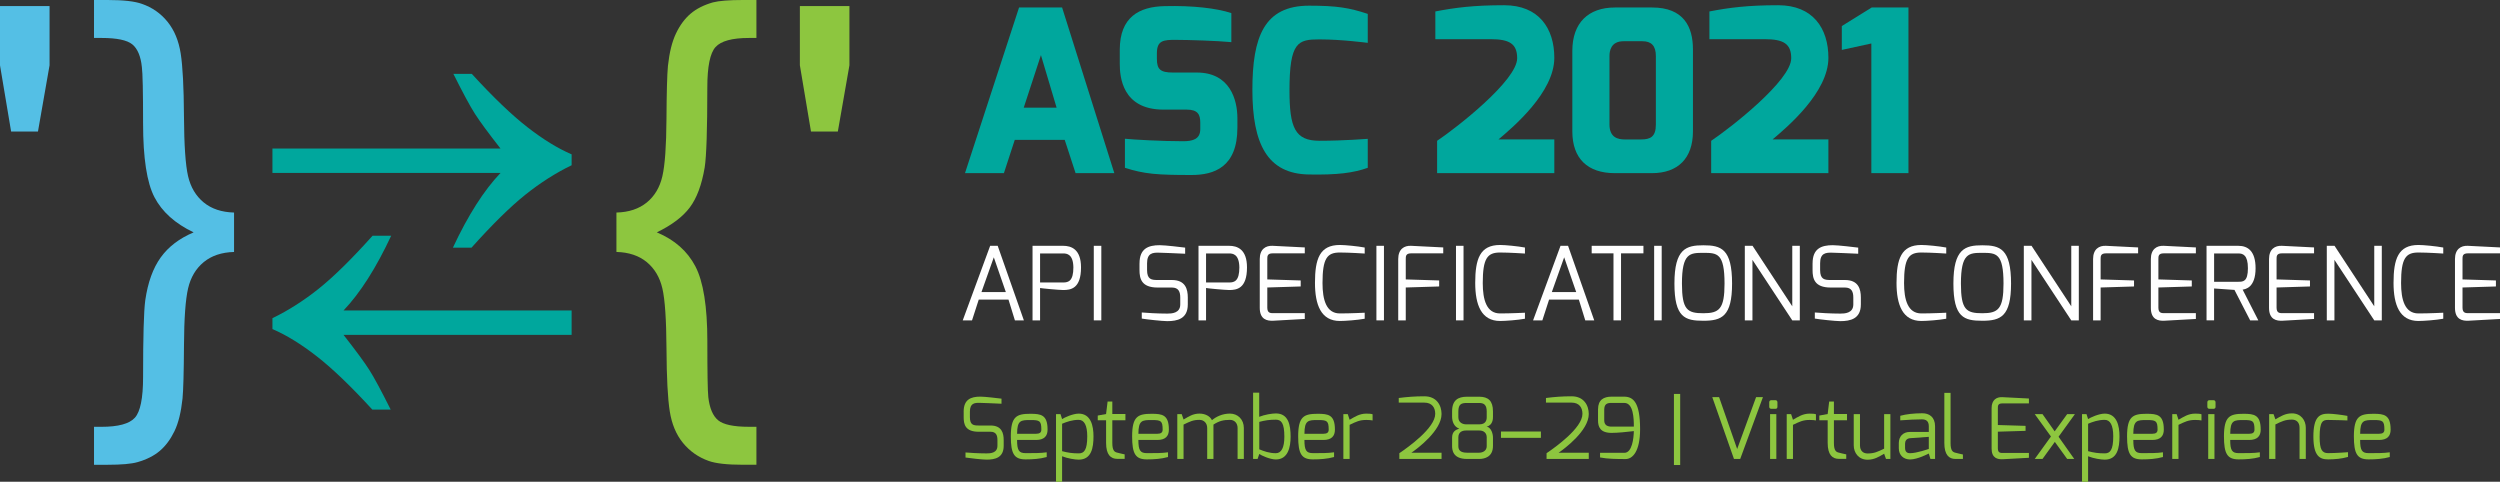 <?xml version="1.0" encoding="UTF-8"?> <!-- Generator: Adobe Illustrator 25.2.1, SVG Export Plug-In . SVG Version: 6.00 Build 0) --> <svg xmlns="http://www.w3.org/2000/svg" xmlns:xlink="http://www.w3.org/1999/xlink" version="1.1" x="0px" y="0px" viewBox="0 0 1047.76 201.9" style="enable-background:new 0 0 1047.76 201.9;" xml:space="preserve"><rect x="0" y="0" width="1047.76" height="201.9" fill="#333333" stroke="none"/> <style type="text/css"> .st0{fill:#1D1D3E;} .st1{fill:#54BFE5;} .st2{fill:#8DC63F;} .st3{fill:#00A79D;} .st4{fill:#FFFFFF;} .st5{fill:#231F20;} </style> <g id="Layer_1"> <g> <g> <path class="st1" d="M98.09,89.08v16.52c-5.2,0.14-9.44,1.56-12.72,4.26c-3.28,2.7-5.46,6.37-6.54,11 c-1.08,4.63-1.66,12.58-1.72,23.87c-0.07,11.28-0.27,18.71-0.61,22.3c-0.61,5.74-1.74,10.32-3.4,13.73 c-1.66,3.41-3.7,6.15-6.13,8.21c-2.43,2.06-5.54,3.63-9.32,4.71c-2.57,0.74-6.76,1.11-12.57,1.11h-5.68v-15.91h3.14 c7.03,0,11.69-1.27,13.98-3.8c2.3-2.53,3.45-8.23,3.45-17.08c0-16.89,0.3-27.6,0.91-32.13c1.08-7.5,3.24-13.49,6.49-17.99 c3.24-4.49,7.84-7.99,13.78-10.49c-7.77-3.71-13.24-8.63-16.42-14.74c-3.18-6.11-4.76-16.43-4.76-30.96 c0-13.17-0.17-21.04-0.51-23.61c-0.47-4.52-1.81-7.68-4-9.48c-2.2-1.79-6.5-2.69-12.92-2.69h-3.14V0h5.68 c6.62,0,11.42,0.54,14.39,1.62c4.32,1.49,7.9,3.99,10.74,7.5c2.84,3.51,4.68,7.94,5.52,13.28c0.84,5.34,1.3,14.09,1.37,26.25 c0.07,12.16,0.64,20.56,1.72,25.18c1.08,4.63,3.26,8.29,6.54,11C88.65,87.53,92.89,88.94,98.09,89.08z"></path> <g> <path class="st1" d="M4.66,55.13L0,27.36V2.53h20.77v24.83l-4.86,27.77H4.66z"></path> <path class="st2" d="M339.89,55.13l-4.66-27.77V2.53H356v24.83l-4.86,27.77H339.89z"></path> </g> <g> <path class="st3" d="M197.71,30.94c8.98,9.8,16.75,17.25,23.31,22.35c6.55,5.1,12.73,8.9,18.55,11.4v4.56 c-6.69,3.24-13.17,7.38-19.46,12.41c-6.28,5.03-13.78,12.41-22.5,22.14h-7.8c6.35-13.58,13-24.02,19.96-31.31h-95.59V62.26 h95.59c-5.13-6.55-8.72-11.42-10.74-14.59c-2.03-3.17-5.03-8.75-9.02-16.72H197.71z"></path> </g> <g> <path class="st3" d="M156.04,171.66c-8.98-9.8-16.75-17.25-23.31-22.35c-6.55-5.1-12.73-8.9-18.55-11.4v-4.56 c6.69-3.24,13.17-7.38,19.46-12.41c6.28-5.03,13.78-12.41,22.5-22.14h7.8c-6.35,13.58-13,24.02-19.96,31.31h95.59v10.24h-95.59 c5.13,6.55,8.72,11.42,10.74,14.59c2.03,3.17,5.03,8.75,9.02,16.72H156.04z"></path> </g> <path class="st2" d="M258.34,89.08c5.2-0.13,9.44-1.54,12.72-4.21c3.28-2.67,5.46-6.33,6.54-11c1.08-4.66,1.65-12.63,1.72-23.92 c0.07-11.28,0.27-18.71,0.61-22.3c0.61-5.67,1.74-10.24,3.4-13.68c1.65-3.45,3.7-6.2,6.13-8.26c2.43-2.06,5.54-3.63,9.32-4.71 C301.35,0.34,305.53,0,311.35,0h5.67v15.91h-3.14c-7.03,0-11.69,1.27-13.99,3.8c-2.3,2.53-3.45,8.19-3.45,16.97 c0,17.7-0.37,28.88-1.11,33.54c-1.22,7.23-3.29,12.8-6.23,16.72c-2.94,3.92-7.55,7.4-13.83,10.44 c7.43,3.11,12.82,7.85,16.16,14.24c3.34,6.39,5.02,16.84,5.02,31.37c0,13.17,0.13,21.01,0.41,23.51c0.54,4.59,1.91,7.8,4.1,9.63 c2.2,1.82,6.5,2.74,12.92,2.74h3.14v15.91h-5.67c-6.62,0-11.42-0.54-14.39-1.62c-4.32-1.55-7.9-4.07-10.74-7.55 c-2.84-3.48-4.68-7.89-5.52-13.23c-0.85-5.34-1.3-14.09-1.37-26.25c-0.07-12.16-0.64-20.57-1.72-25.23 c-1.08-4.66-3.26-8.34-6.54-11.05c-3.28-2.7-7.52-4.12-12.72-4.26V89.08z"></path> </g> <g> <g> <g> <g> <g> <path class="st3" d="M427.09,3.14h18.04l21.89,69.43h-16.24l-4.55-13.94h-20.94l-4.55,13.94h-16.31L427.09,3.14z M442.83,45.13l-6.57-22.03l-7.21,22.03H442.83z"></path> <path class="st3" d="M469.3,20.88c0-13.75,8.16-18.09,18.78-18.31c11.79-0.29,21.82,0.88,27.98,2.92v12.17 c-6.07-0.59-18.31-0.95-23-0.95c-5.5-0.07-8.2,0.24-8.2,5.6v2.35c0,4.36,1.42,5.74,6.69,5.74h10.05 c13.97,0,17,11.52,17,19.16v3.96c0,16.6-9.84,19.82-19.23,19.82c-14.46,0-19.71-0.4-27.91-3.01V58.15 c3.79,0.38,15.53,1.04,24.35,1.04c4.03,0,7.23-0.83,7.23-5.05v-2.75c0-3.42-1.04-5.45-5.71-5.45h-9.72 c-17.31,0-18.31-13.82-18.31-19.16V20.88z"></path> <path class="st3" d="M548.66,2.38c11.48,0,16.79,0.85,24.57,3.44v12.14c-0.09,0-10.79-1.45-20.3-1.45 c-8.94,0-12.5,1.07-12.5,21.34c0,15.56,2.23,21.15,12.57,21.15c9.96,0,20.23-0.81,20.23-0.81v12.14 c-6.07,2.16-12.8,3.01-24.57,2.8c-17.55-0.21-23.78-12.88-23.78-35.47C524.88,15.47,529.79,2.38,548.66,2.38z"></path> <path class="st3" d="M601.56,4.8c8.25-1.59,15.96-2.61,28.83-2.61c14.54,0,21.03,9.67,21.03,22.05 c0,14.46-17.29,29.05-23.4,34.19h23.4v14.13H602.3V59.01c8.35-5.6,33.55-25.32,33.55-34.6c0-6.07-3.23-7.99-11.17-7.99 h-23.12V4.8z"></path> <path class="st3" d="M658.97,21.35c0-11.81,6.73-18.21,17.88-18.21h15.55c13.21,0,17.12,8.06,17.12,17.5v34.43 c0,11.29-6.31,17.5-17.19,17.5h-15.55c-11.41,0-17.81-6.12-17.81-17.5V21.35z M680.91,58.44h6.88c3.87,0,6.19-1.09,6.19-6.21 V23.49c0-4.36-1.94-6.21-5.62-6.21h-7.94c-5.36,0-5.88,4.15-5.88,6.21v28.67C674.53,57.73,678.2,58.44,680.91,58.44z"></path> <path class="st3" d="M716.43,4.8c8.25-1.59,15.96-2.61,28.83-2.61c14.54,0,21.03,9.67,21.03,22.05 c0,14.46-17.29,29.05-23.4,34.19h23.4v14.13h-49.13V59.01c8.35-5.6,33.55-25.32,33.55-34.6c0-6.07-3.23-7.99-11.17-7.99 h-23.12V4.8z"></path> <path class="st3" d="M771.91,10.92l12.52-7.78h15.41v69.43h-15.55V18.22l-12.38,2.7V10.92z"></path> <path class="st4" d="M414.98,103.02h3.16l10.97,31.25h-3.76l-2.69-8.71H410.2l-2.82,8.71h-3.89L414.98,103.02z M421.55,122.4 l-5.04-14.56l-5.17,14.56H421.55z"></path> <path class="st4" d="M432.74,103.02h12.85c3.37,0,7.47,1.41,7.47,9.05c0,8.92-4.31,9.48-7.47,9.48 c-1.71,0-9.48-0.73-9.69-0.85v13.58h-3.16V103.02z M445.59,118.39c2.22,0,4.27-0.64,4.27-6.32 c-0.08-5.59-2.77-5.85-4.27-5.85h-9.69v12.17H445.59z"></path> <path class="st4" d="M458.41,103.02h3.16v31.25h-3.16V103.02z"></path> <path class="st4" d="M477.58,110.36c0-6.19,3.67-7.6,8.45-7.6c2.26,0,9.05,0.81,10.67,1.02v2.56 c-2.73-0.17-10.67-0.43-10.67-0.43c-2.99-0.13-5.29,0.17-5.29,4.44v2.82c0,3.88,1.79,4.18,4.35,4.18h6.06 c5.68,0,6.66,3.84,6.66,7.34v2.9c0,6.06-4.4,7-8.62,7c-2.09,0-8.71-0.73-10.67-1.07v-2.56c1.71,0.17,6.7,0.47,10.67,0.47 c1.75,0,5.46-0.09,5.46-3.84v-2.9c0-2.43-0.73-4.18-3.5-4.18h-5.98c-6.83,0-7.6-3.76-7.6-7.34V110.36z"></path> <path class="st4" d="M502.3,103.02h12.85c3.37,0,7.47,1.41,7.47,9.05c0,8.92-4.31,9.48-7.47,9.48 c-1.71,0-9.48-0.73-9.69-0.85v13.58h-3.16V103.02z M515.15,118.39c2.22,0,4.27-0.64,4.27-6.32 c-0.08-5.59-2.77-5.85-4.27-5.85h-9.69v12.17H515.15z"></path> <path class="st4" d="M527.97,108.57c0-4.18,2.52-5.68,5.38-5.55l13.49,0.68v2.48h-13.49c-2.22,0-2.22,1.24-2.22,2.39v8.54 l14,0.43v2.52l-14,0.43v8.54c0.04,2.26,1.41,2.22,2.65,2.22h13.06v2.43l-13.06,0.73c-2.82,0.17-5.81-0.55-5.81-5.38V108.57z"></path> <path class="st4" d="M561.53,102.67c2.22,0,7.43,0.51,10.42,1.07v2.52c-0.04,0-6.49-0.43-10.42-0.43 c-5.34,0-7.26,2.43-7.26,12.81c0,7,1.58,12.72,7.26,12.72c4.48,0,10.42-0.3,10.42-0.3v2.52c-2.99,0.56-8.2,0.94-10.42,0.94 c-7.9,0-10.42-6.79-10.42-15.97C551.11,108.57,553.03,102.67,561.53,102.67z"></path> <path class="st4" d="M576.86,103.02h3.16v31.25h-3.16V103.02z"></path> <path class="st4" d="M586,108.57c0-4.18,2.52-5.68,5.38-5.55l13.49,0.68v2.48h-13.49c-2.22,0-2.22,1.24-2.22,2.39v8.54 l14,0.43v2.52l-14,0.43v13.79H586V108.57z"></path> <path class="st4" d="M610.21,103.02h3.16v31.25h-3.16V103.02z"></path> <path class="st4" d="M628.69,102.67c2.22,0,7.43,0.51,10.42,1.07v2.52c-0.04,0-6.49-0.43-10.42-0.43 c-5.34,0-7.26,2.43-7.26,12.81c0,7,1.58,12.72,7.26,12.72c4.48,0,10.42-0.3,10.42-0.3v2.52c-2.99,0.56-8.2,0.94-10.42,0.94 c-7.9,0-10.42-6.79-10.42-15.97C618.28,108.57,620.2,102.67,628.69,102.67z"></path> <path class="st4" d="M654.02,103.02h3.16l10.97,31.25h-3.76l-2.69-8.71h-12.47l-2.82,8.71h-3.89L654.02,103.02z M660.59,122.4l-5.04-14.56l-5.17,14.56H660.59z"></path> <path class="st4" d="M667.08,103.02h21.69v3.16h-9.39v28.09h-3.16v-28.09h-9.14V103.02z"></path> <path class="st4" d="M693.26,103.02h3.16v31.25h-3.16V103.02z"></path> <path class="st4" d="M713.88,102.8c7.39,0,12.04,1.41,12.04,16.05c0,13.79-4.36,15.58-12.04,15.58 c-7.69,0-12.12-1.37-12.12-15.58C701.76,104.21,706.71,102.8,713.88,102.8z M713.88,131.28c6.66,0,8.88-1.79,8.88-12.42 c0-12.77-3.07-12.89-8.88-12.89c-5.68,0-8.97,0.13-8.97,12.89C704.92,129.83,707.14,131.28,713.88,131.28z"></path> <path class="st4" d="M731.26,103.02h3.24l16.65,25.36v-25.36h3.16v31.25h-3.16l-16.69-25.36v25.36h-3.2V103.02z"></path> <path class="st4" d="M759.66,110.36c0-6.19,3.67-7.6,8.45-7.6c2.26,0,9.05,0.81,10.67,1.02v2.56 c-2.73-0.17-10.67-0.43-10.67-0.43c-2.99-0.13-5.29,0.17-5.29,4.44v2.82c0,3.88,1.79,4.18,4.35,4.18h6.06 c5.68,0,6.66,3.84,6.66,7.34v2.9c0,6.06-4.4,7-8.62,7c-2.09,0-8.71-0.73-10.67-1.07v-2.56c1.71,0.17,6.7,0.47,10.67,0.47 c1.75,0,5.46-0.09,5.46-3.84v-2.9c0-2.43-0.73-4.18-3.5-4.18h-5.98c-6.83,0-7.6-3.76-7.6-7.34V110.36z"></path> <path class="st4" d="M805.26,102.67c2.22,0,7.43,0.51,10.42,1.07v2.52c-0.04,0-6.49-0.43-10.42-0.43 c-5.34,0-7.26,2.43-7.26,12.81c0,7,1.58,12.72,7.26,12.72c4.48,0,10.42-0.3,10.42-0.3v2.52c-2.99,0.56-8.2,0.94-10.42,0.94 c-7.9,0-10.42-6.79-10.42-15.97C794.85,108.57,796.77,102.67,805.26,102.67z"></path> <path class="st4" d="M830.8,102.8c7.39,0,12.04,1.41,12.04,16.05c0,13.79-4.36,15.58-12.04,15.58 c-7.69,0-12.12-1.37-12.12-15.58C818.67,104.21,823.63,102.8,830.8,102.8z M830.8,131.28c6.66,0,8.88-1.79,8.88-12.42 c0-12.77-3.07-12.89-8.88-12.89c-5.68,0-8.97,0.13-8.97,12.89C821.83,129.83,824.05,131.28,830.8,131.28z"></path> <path class="st4" d="M848.18,103.02h3.25l16.65,25.36v-25.36h3.16v31.25h-3.16l-16.69-25.36v25.36h-3.2V103.02z"></path> <path class="st4" d="M877.22,108.57c0-4.18,2.52-5.68,5.38-5.55l13.49,0.68v2.48H882.6c-2.22,0-2.22,1.24-2.22,2.39v8.54 l14,0.43v2.52l-14,0.43v13.79h-3.16V108.57z"></path> <path class="st4" d="M901.43,108.57c0-4.18,2.52-5.68,5.38-5.55l13.49,0.68v2.48h-13.49c-2.22,0-2.22,1.24-2.22,2.39v8.54 l14,0.43v2.52l-14,0.43v8.54c0.04,2.26,1.41,2.22,2.65,2.22h13.06v2.43l-13.06,0.73c-2.82,0.17-5.81-0.55-5.81-5.38V108.57z"></path> <path class="st4" d="M924.78,103.02h13.32c4.06,0,7.22,2.31,7.22,9.39c0,8.11-4.23,8.79-5.42,8.97l6.57,12.89h-3.42 l-6.58-12.77l-8.54-0.6v13.36h-3.16V103.02z M938.1,118.09c1.96,0,4.01,0,4.01-5.68c0-5.59-2.13-6.19-4.01-6.19h-10.16v11.87 H938.1z"></path> <path class="st4" d="M950.96,108.57c0-4.18,2.52-5.68,5.38-5.55l13.49,0.68v2.48h-13.49c-2.22,0-2.22,1.24-2.22,2.39v8.54 l14,0.43v2.52l-14,0.43v8.54c0.04,2.26,1.41,2.22,2.65,2.22h13.06v2.43l-13.06,0.73c-2.82,0.17-5.81-0.55-5.81-5.38V108.57z"></path> <path class="st4" d="M975.17,103.02h3.24l16.65,25.36v-25.36h3.16v31.25h-3.16l-16.69-25.36v25.36h-3.2V103.02z"></path> <path class="st4" d="M1013.56,102.67c2.22,0,7.43,0.51,10.42,1.07v2.52c-0.04,0-6.49-0.43-10.42-0.43 c-5.34,0-7.26,2.43-7.26,12.81c0,7,1.58,12.72,7.26,12.72c4.48,0,10.42-0.3,10.42-0.3v2.52c-2.99,0.56-8.2,0.94-10.42,0.94 c-7.9,0-10.42-6.79-10.42-15.97C1003.14,108.57,1005.06,102.67,1013.56,102.67z"></path> <path class="st4" d="M1028.89,108.57c0-4.18,2.52-5.68,5.38-5.55l13.49,0.68v2.48h-13.49c-2.22,0-2.22,1.24-2.22,2.39v8.54 l14,0.43v2.52l-14,0.43v8.54c0.04,2.26,1.41,2.22,2.65,2.22h13.06v2.43l-13.06,0.73c-2.82,0.17-5.81-0.55-5.81-5.38V108.57z"></path> </g> </g> </g> <g> <path class="st2" d="M403.87,172.53c0-5.13,3.04-6.3,7.01-6.3c1.88,0,7.5,0.67,8.85,0.85v2.12c-2.26-0.14-8.85-0.35-8.85-0.35 c-2.48-0.11-4.39,0.14-4.39,3.68v2.33c0,3.22,1.49,3.47,3.61,3.47h5.03c4.71,0,5.52,3.18,5.52,6.09v2.41 c0,5.03-3.64,5.8-7.15,5.8c-1.73,0-7.22-0.6-8.85-0.88v-2.12c1.42,0.14,5.56,0.39,8.85,0.39c1.45,0,4.53-0.07,4.53-3.19v-2.41 c0-2.02-0.6-3.47-2.9-3.47h-4.95c-5.66,0-6.3-3.11-6.3-6.09V172.53z"></path> <path class="st2" d="M431.86,173.42c4.42,0,7.18,0.42,7.18,6.65c0,2.72-1.45,4.32-4.85,4.32h-7.93c0,4.42,0.81,5.52,3.57,5.52 c3.25,0,6.19,0.04,8.85-0.35v1.98c-2.87,0.81-5.91,0.99-8.85,0.99c-4.78,0-6.19-2.3-6.19-9.66 C423.65,174.48,426.06,173.42,431.86,173.42z M434.2,181.8c1.56,0,2.23-0.57,2.23-1.73c0-3.72-0.71-4.03-4.53-4.03 c-4,0-5.63,0.04-5.63,5.77H434.2z"></path> <path class="st2" d="M442.58,173.56h1.88l0.67,2.09c0.92-0.67,4.56-2.3,6.97-2.3c5.13,0,6.19,5.2,6.19,9.52 c0,4.81-0.85,9.77-6.19,9.77c-1.59,0-4.71-0.5-6.97-1.42v10.69h-2.55V173.56z M452.1,190.01c2.26,0,3.57-1.38,3.57-7.15 c0-4.6-1.27-6.9-3.57-6.9c-2.79,0-5.06,0.85-6.97,1.63v11.5C447.57,189.73,449.37,190.01,452.1,190.01z"></path> <path class="st2" d="M460.06,174.16l3.5-0.64l0.64-5.24h1.98v5.24h5.49v2.62h-5.49v9.48c0,3.08,0.81,3.79,2.02,4.07 c0,0,2.9,0.74,3.15,0.74v1.88h-3.11c-2.72,0-4.67-1.7-4.67-6.69v-9.48h-3.5V174.16z"></path> <path class="st2" d="M482.7,173.42c4.42,0,7.18,0.42,7.18,6.65c0,2.72-1.45,4.32-4.85,4.32h-7.93c0,4.42,0.81,5.52,3.57,5.52 c3.25,0,6.19,0.04,8.85-0.35v1.98c-2.87,0.81-5.91,0.99-8.85,0.99c-4.78,0-6.19-2.3-6.19-9.66 C474.49,174.48,476.9,173.42,482.7,173.42z M485.04,181.8c1.56,0,2.23-0.57,2.23-1.73c0-3.72-0.71-4.03-4.53-4.03 c-4,0-5.63,0.04-5.63,5.77H485.04z"></path> <path class="st2" d="M493.42,173.56h1.84l0.78,2.26c2.16-1.24,3.89-2.48,6.69-2.48c2.3,0,4.39,1.03,5.2,2.76 c1.84-1.52,4.42-2.76,7.57-2.76c3.26,0,5.8,2.44,5.8,6.05v12.95h-2.62V179.4c0-2.09-1.34-3.43-3.18-3.43 c-2.79,0-4.6,0.46-6.94,1.98v1.38v13.02h-2.62V179.4c0-2.09-1.38-3.43-3.22-3.43c-2.72,0-3.96,0.67-6.69,1.98v14.4h-2.62 V173.56z"></path> <path class="st2" d="M525.19,164.57h2.55v10.12c2.26-0.92,5.38-1.42,6.97-1.42c5.34,0,6.19,4.95,6.19,9.77 c0,4.32-1.06,9.52-6.19,9.52c-2.41,0-6.02-1.63-6.94-2.3l-0.71,2.09h-1.88V164.57z M534.71,189.94c2.3,0,3.57-2.3,3.57-6.9 c0-5.77-1.31-7.15-3.57-7.15c-2.72,0-4.49,0.28-6.94,0.92v11.5C529.68,189.09,531.91,189.94,534.71,189.94z"></path> <path class="st2" d="M552.29,173.42c4.42,0,7.18,0.42,7.18,6.65c0,2.72-1.45,4.32-4.85,4.32h-7.93c0,4.42,0.81,5.52,3.57,5.52 c3.25,0,6.19,0.04,8.85-0.35v1.98c-2.87,0.81-5.91,0.99-8.85,0.99c-4.78,0-6.19-2.3-6.19-9.66 C544.08,174.48,546.49,173.42,552.29,173.42z M554.63,181.8c1.56,0,2.23-0.57,2.23-1.73c0-3.72-0.71-4.03-4.53-4.03 c-4,0-5.63,0.04-5.63,5.77H554.63z"></path> <path class="st2" d="M563.01,173.56h1.84l0.78,2.37c2.16-1.24,4.11-2.58,7.01-2.58c1.03,0,2.19,0.07,2.62,0.28v2.58 c-0.42-0.11-1.59-0.21-2.62-0.21c-2.83,0-4.28,0.74-7.01,2.05v14.3h-2.62V173.56z"></path> <path class="st2" d="M586.22,166.8c3.61-0.46,6.83-0.71,10.76-0.71c5.13,0,7.18,3.82,7.18,7.43c0,6.94-10.08,14.47-12.63,16.21 h12.63v2.62h-17.69v-2.41c3.86-2.62,15.04-10.62,15.04-16.49c0-2.58-1.31-4.71-4.57-4.71h-10.72V166.8z"></path> <path class="st2" d="M608.58,183.43c0-2.62,1.59-3.33,3.01-3.79c-2.27-0.78-3.01-3.08-3.01-4.95v-2.3 c0-4.74,2.58-6.12,6.23-6.12h5.17c3.79,0,5.73,1.77,5.73,6.12v2.3c0.04,0.78-0.11,3.57-2.65,4.1c1.91,0.35,2.69,3.11,2.65,4.64 v3.47c0,4.6-3.5,5.45-5.77,5.45h-5.13c-6.09,0-6.23-4-6.23-5.45V183.43z M614.42,177.84h5.63c2.58,0,3.04-1.7,3.04-2.97v-2.41 c0-2.62-1.03-3.57-3.11-3.57h-5.17c-2.26,0-3.61,0.39-3.61,3.57v2.41C611.2,177.24,613.21,177.84,614.42,177.84z M614.81,189.73h5.13c1.52,0,3.15-0.85,3.15-2.72v-3.72c0-2.02-1.49-2.87-3.04-2.87h-5.63c-1.63,0-3.22,0.67-3.22,2.87v3.72 C611.2,188.74,612.22,189.73,614.81,189.73z"></path> <path class="st2" d="M629.06,180.85h16.74v2.65h-16.74V180.85z"></path> <path class="st2" d="M647.92,166.8c3.61-0.46,6.83-0.71,10.76-0.71c5.13,0,7.18,3.82,7.18,7.43c0,6.94-10.08,14.47-12.63,16.21 h12.63v2.62h-17.69v-2.41c3.86-2.62,15.04-10.62,15.04-16.49c0-2.58-1.31-4.71-4.57-4.71h-10.72V166.8z"></path> <path class="st2" d="M669.75,171.51c0-3.96,2.37-5.27,5.7-5.27h5.27c3.86,0.04,6.65,2.48,6.65,13.62 c0,9.38-3.15,12.53-6.09,12.53c-3.57,0-7.61-0.04-10.69-0.67v-1.95h10.23c3.22,0,3.86-6.12,3.93-9.09 c-3.01,0.35-6.69,0.74-9.31,0.74c-4.81,0-5.7-2.51-5.7-5.27V171.51z M675.44,178.8h9.31c0-3.33-0.14-9.94-4.03-9.94h-5.27 c-1.8,0-3.11,0.35-3.11,2.87v4.42C672.33,178.3,673.82,178.8,675.44,178.8z"></path> <path class="st2" d="M701.55,165.1h2.62v29.79h-2.62V165.1z"></path> <path class="st2" d="M720.48,166.45l7.57,21.73l7.93-21.73h2.87l-9.52,25.9h-2.62l-9.09-25.9H720.48z"></path> <path class="st2" d="M741.5,168.61c0-0.53,0.28-0.88,0.85-0.88h1.77c0.53,0,0.81,0.39,0.81,0.88v1.91 c0,0.53-0.32,0.81-0.81,0.81h-1.77c-0.5,0-0.85-0.32-0.85-0.81V168.61z M741.85,173.56h2.62v18.79h-2.62V173.56z"></path> <path class="st2" d="M748.82,173.56h1.84l0.78,2.37c2.16-1.24,4.11-2.58,7.01-2.58c1.03,0,2.19,0.07,2.62,0.28v2.58 c-0.42-0.11-1.59-0.21-2.62-0.21c-2.83,0-4.28,0.74-7.01,2.05v14.3h-2.62V173.56z"></path> <path class="st2" d="M762.48,174.16l3.5-0.64l0.64-5.24h1.98v5.24h5.49v2.62h-5.49v9.48c0,3.08,0.81,3.79,2.02,4.07 c0,0,2.9,0.74,3.15,0.74v1.88h-3.11c-2.72,0-4.67-1.7-4.67-6.69v-9.48h-3.5V174.16z"></path> <path class="st2" d="M776.91,173.56h2.62v13.09c0,2.34,1.38,3.4,3.18,3.4c2.83,0,4.21-0.71,6.94-2.02v-14.47h2.62v18.79h-1.84 l-0.78-2.19c-2.16,1.24-4.07,2.51-6.94,2.51c-3.75,0-5.8-2.9-5.8-6.02V173.56z"></path> <path class="st2" d="M795.8,185.73c0-2.83,1.77-4.71,4.71-4.71c0,0,7.86,0.04,7.86,0c0,0,0.04-2.33,0-2.37 c0-2.16-1.13-2.9-2.9-2.9c-2.55,0-5.63,0.18-9.06,0.42v-1.91c2.51-0.71,5.66-1.03,9.17-1.06c2.94-0.04,5.41,1.56,5.41,5.45 v13.69h-1.95l-0.67-2.26c-0.07,0-4.64,2.48-7.86,2.48c-2.58,0-4.71-1.66-4.71-4.67V185.73z M800.51,189.94 c2.83,0,7.86-1.8,7.86-1.8v-5.06l-7.86,0.57c-1.52,0.14-2.09,1.17-2.09,2.3v1.77C798.42,189.41,799.31,189.94,800.51,189.94z"></path> <path class="st2" d="M814.87,164.64h2.62v21.02c0,3.08,0.81,3.79,2.02,4.07c0,0,2.9,0.74,3.15,0.74v1.88h-3.11 c-2.72,0-4.67-1.7-4.67-6.69V164.64z"></path> <path class="st2" d="M834.69,171.05c0-3.47,2.09-4.71,4.46-4.6l11.18,0.57v2.05h-11.18c-1.84,0-1.84,1.03-1.84,1.98v7.08 l11.61,0.35v2.09l-11.61,0.35V188c0.04,1.88,1.17,1.84,2.19,1.84h10.83v2.02l-10.83,0.6c-2.34,0.14-4.81-0.46-4.81-4.46V171.05 z"></path> <path class="st2" d="M859.56,182.94l-6.79-9.38h3.25l5.1,7.22l5.24-7.22h3.25l-6.86,9.48l6.58,9.31h-2.97l-5.17-7.15 l-5.17,7.15h-3.25L859.56,182.94z"></path> <path class="st2" d="M872.58,173.56h1.88l0.67,2.09c0.92-0.67,4.56-2.3,6.97-2.3c5.13,0,6.19,5.2,6.19,9.52 c0,4.81-0.85,9.77-6.19,9.77c-1.59,0-4.71-0.5-6.97-1.42v10.69h-2.55V173.56z M882.1,190.01c2.26,0,3.57-1.38,3.57-7.15 c0-4.6-1.27-6.9-3.57-6.9c-2.79,0-5.06,0.85-6.97,1.63v11.5C877.57,189.73,879.37,190.01,882.1,190.01z"></path> <path class="st2" d="M899.68,173.42c4.42,0,7.18,0.42,7.18,6.65c0,2.72-1.45,4.32-4.85,4.32h-7.93c0,4.42,0.81,5.52,3.57,5.52 c3.25,0,6.19,0.04,8.85-0.35v1.98c-2.87,0.81-5.91,0.99-8.85,0.99c-4.78,0-6.19-2.3-6.19-9.66 C891.47,174.48,893.88,173.42,899.68,173.42z M902.01,181.8c1.56,0,2.23-0.57,2.23-1.73c0-3.72-0.71-4.03-4.53-4.03 c-4,0-5.63,0.04-5.63,5.77H902.01z"></path> <path class="st2" d="M910.4,173.56h1.84l0.78,2.37c2.16-1.24,4.11-2.58,7.01-2.58c1.03,0,2.19,0.07,2.62,0.28v2.58 c-0.42-0.11-1.59-0.21-2.62-0.21c-2.83,0-4.28,0.74-7.01,2.05v14.3h-2.62V173.56z"></path> <path class="st2" d="M925.11,168.61c0-0.53,0.28-0.88,0.85-0.88h1.77c0.53,0,0.81,0.39,0.81,0.88v1.91 c0,0.53-0.32,0.81-0.81,0.81h-1.77c-0.5,0-0.85-0.32-0.85-0.81V168.61z M925.47,173.56h2.62v18.79h-2.62V173.56z"></path> <path class="st2" d="M940.29,173.42c4.42,0,7.18,0.42,7.18,6.65c0,2.72-1.45,4.32-4.85,4.32h-7.93c0,4.42,0.81,5.52,3.57,5.52 c3.25,0,6.19,0.04,8.85-0.35v1.98c-2.87,0.81-5.91,0.99-8.85,0.99c-4.78,0-6.19-2.3-6.19-9.66 C932.08,174.48,934.49,173.42,940.29,173.42z M942.63,181.8c1.56,0,2.23-0.57,2.23-1.73c0-3.72-0.71-4.03-4.53-4.03 c-4,0-5.63,0.04-5.63,5.77H942.63z"></path> <path class="st2" d="M951.01,173.56h1.84l0.78,2.19c2.16-1.24,4.07-2.51,6.94-2.51c3.75,0,5.8,2.9,5.8,6.02v13.09h-2.62v-13.09 c0-2.33-1.38-3.4-3.18-3.4c-2.83,0-4.21,0.71-6.94,2.02v14.47h-2.62V173.56z"></path> <path class="st2" d="M975.74,173.38c1.84,0,5.59,0.46,8.07,0.92v1.91c0,0-4.92-0.21-8.07-0.21c-2.12,0-3.57,0.39-3.57,7.08 c0,5.41,1.03,6.83,3.57,6.83c3.25,0,8.32-0.39,8.32-0.39v1.98c-2.87,0.81-5.38,0.99-8.32,1.03c-3.5,0-6.19-1.34-6.19-9.59 C969.55,174.73,972.13,173.38,975.74,173.38z"></path> <path class="st2" d="M994.74,173.42c4.42,0,7.18,0.42,7.18,6.65c0,2.72-1.45,4.32-4.85,4.32h-7.93c0,4.42,0.81,5.52,3.57,5.52 c3.25,0,6.19,0.04,8.85-0.35v1.98c-2.87,0.81-5.91,0.99-8.85,0.99c-4.78,0-6.19-2.3-6.19-9.66 C986.53,174.48,988.94,173.42,994.74,173.42z M997.08,181.8c1.56,0,2.23-0.57,2.23-1.73c0-3.72-0.71-4.03-4.53-4.03 c-4,0-5.63,0.04-5.63,5.77H997.08z"></path> </g> </g> </g> </g> </g> <g id="Layer_2"> </g> </svg> 
